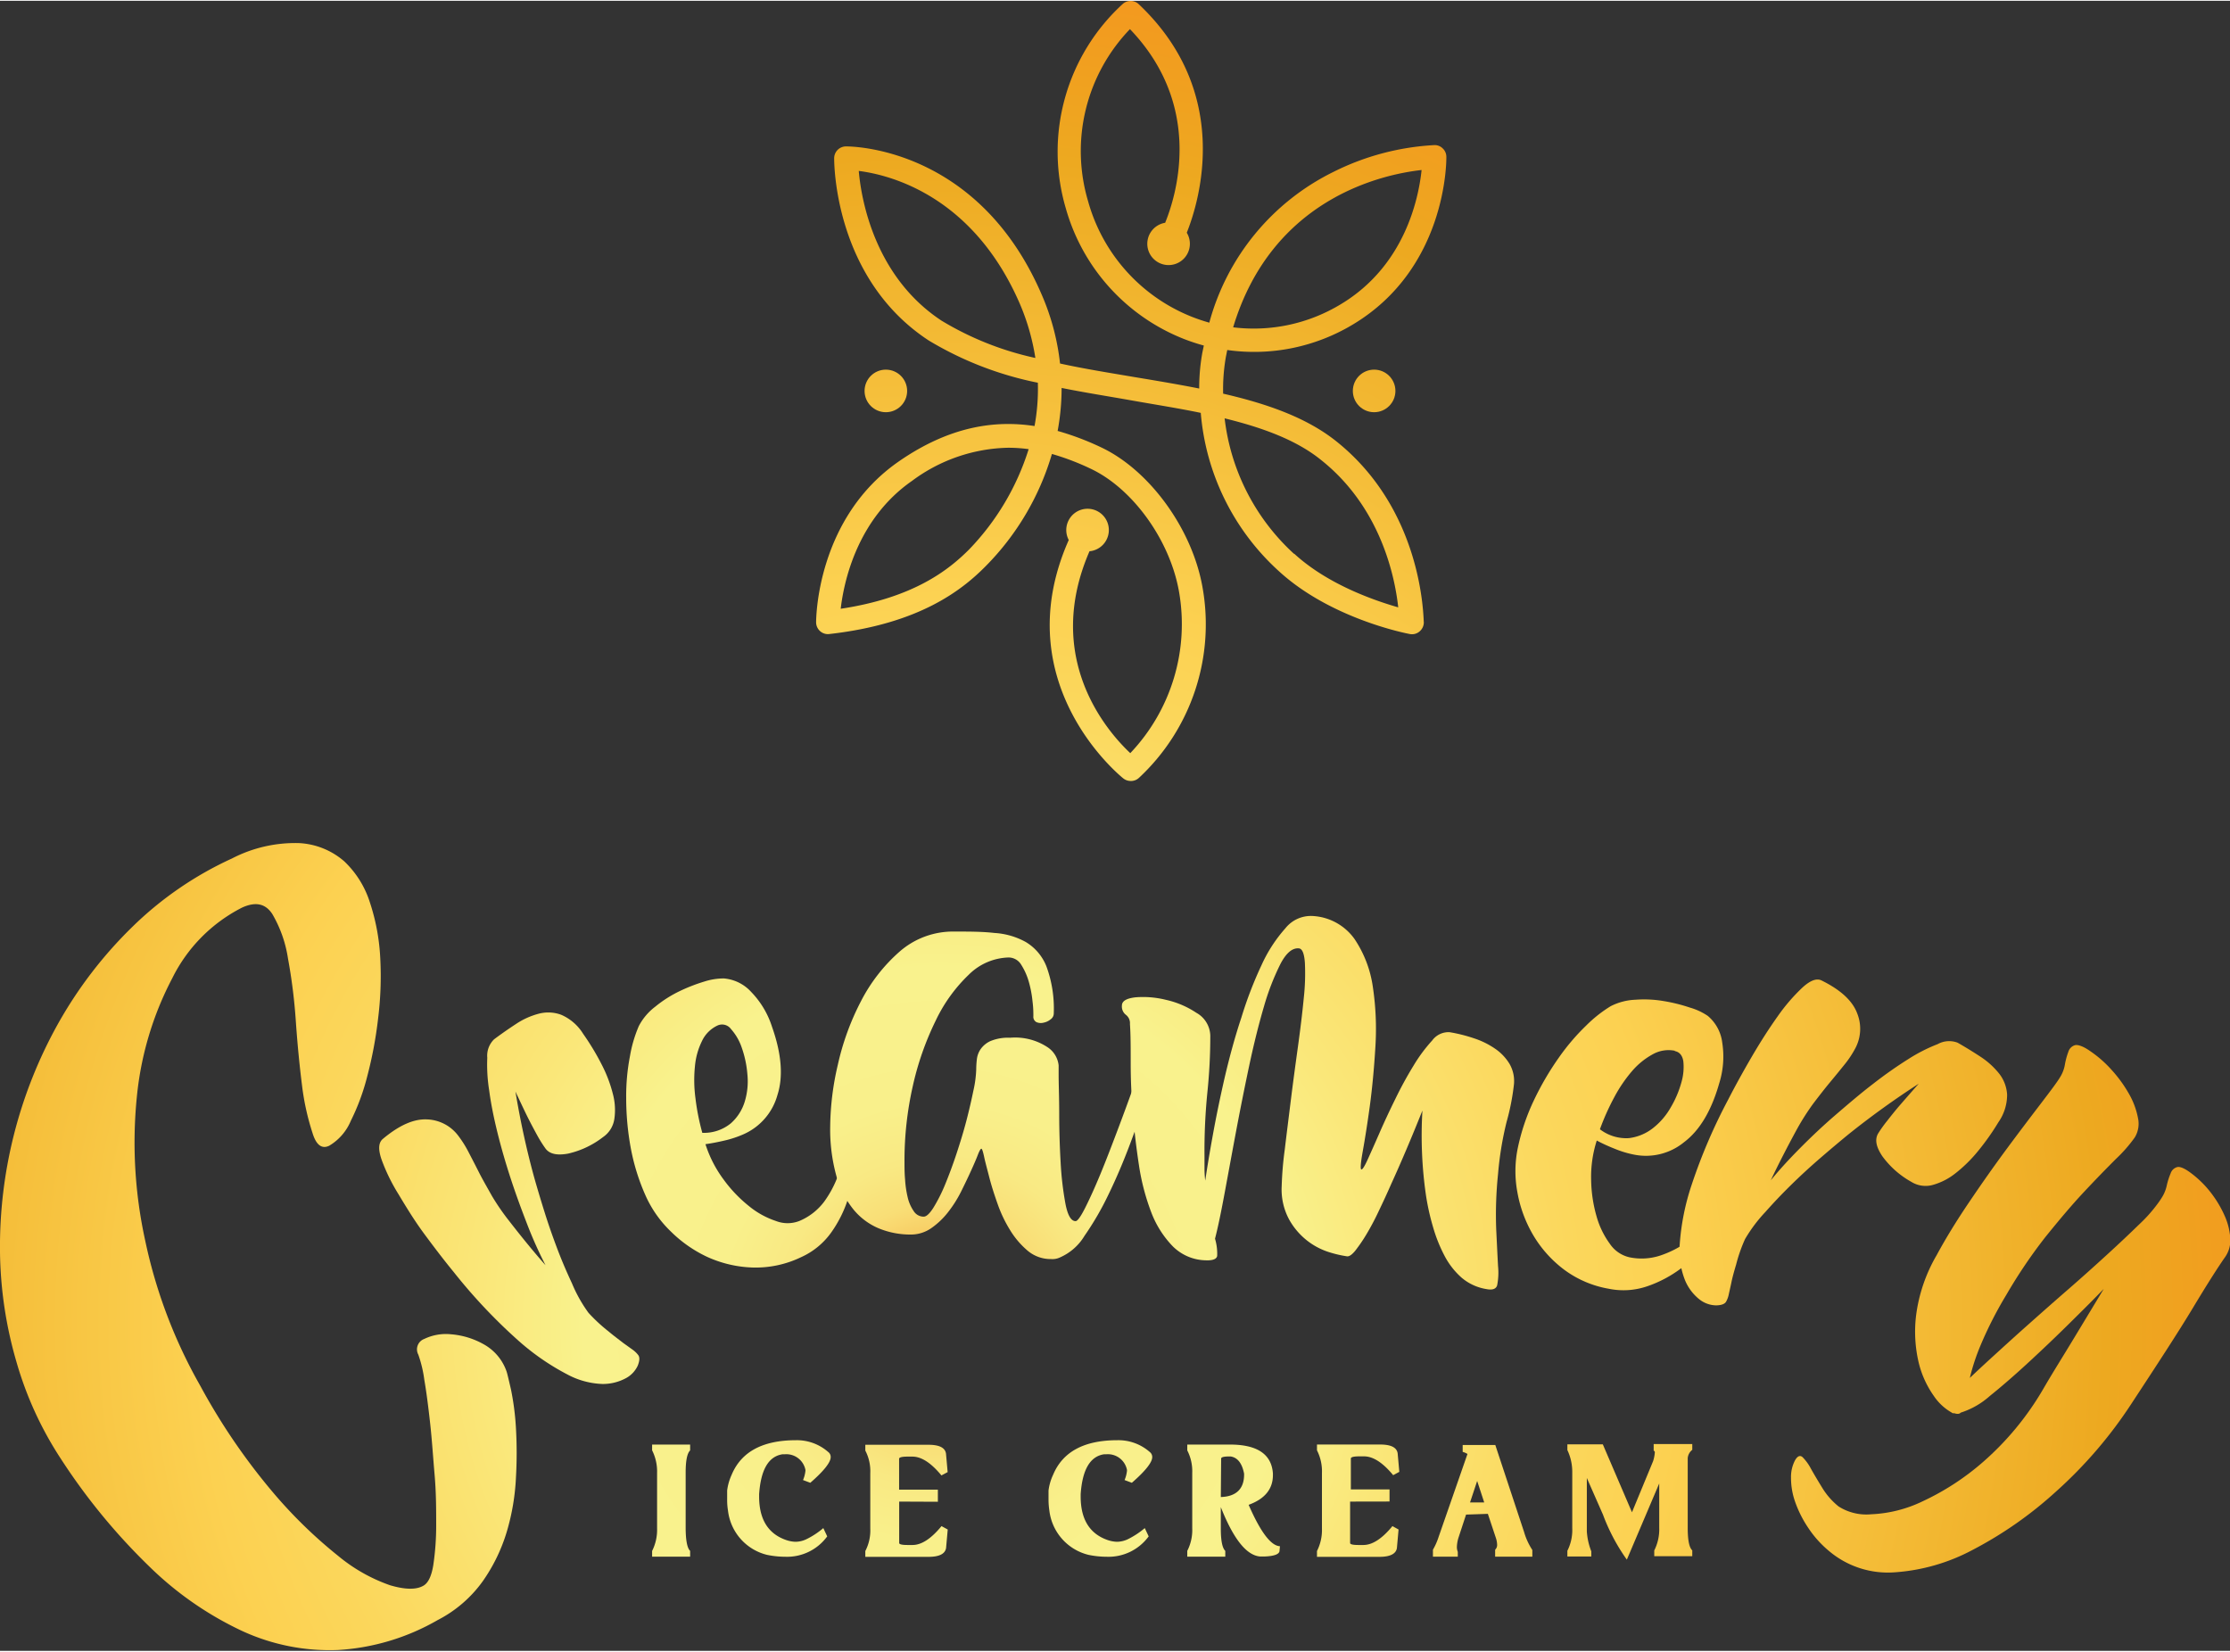 <svg xmlns="http://www.w3.org/2000/svg" xmlns:xlink="http://www.w3.org/1999/xlink" id="Layer_2" data-name="Layer 2" width="3.74in" height="2.77in" viewBox="0 0 269.23 199.21"><rect x="0" y="0" width="269.23" height="199.21" fill="#333333" stroke="none"/><defs><style>      .cls-1 {        fill: url(#radial-gradient);      }    </style><radialGradient id="radial-gradient" cx="113.31" cy="159.54" r="178.45" gradientUnits="userSpaceOnUse"><stop offset="0" stop-color="#f78f1e"></stop><stop offset="0.01" stop-color="#f79e2f"></stop><stop offset="0.03" stop-color="#f8b84c"></stop><stop offset="0.06" stop-color="#f8cd64"></stop><stop offset="0.08" stop-color="#f9de76"></stop><stop offset="0.11" stop-color="#f9e983"></stop><stop offset="0.15" stop-color="#f9f08b"></stop><stop offset="0.24" stop-color="#f9f28d"></stop><stop offset="0.31" stop-color="#fae779"></stop><stop offset="0.43" stop-color="#fbd75c"></stop><stop offset="0.5" stop-color="#fcd151"></stop><stop offset="0.79" stop-color="#eda920"></stop><stop offset="0.88" stop-color="#f29c1f"></stop><stop offset="1" stop-color="#f78f1e"></stop></radialGradient></defs><title>Creamery - Ice Cream Logo</title><g><g><path class="cls-1" d="M139.22,124.23a1.28,1.28,0,0,1,.48-.78.88.88,0,0,1,.64-.2.58.58,0,0,1,.48.37,1.5,1.5,0,0,1,0,1c-.05.27-.27,1.08-.65,2.41s-.9,3-1.53,4.84-1.37,3.92-2.19,6.1-1.69,4.23-2.62,6.14a35.29,35.29,0,0,1-2.9,5,6.47,6.47,0,0,1-2.93,2.59,2.13,2.13,0,0,1-1.09.21,4.3,4.3,0,0,1-2.83-1,10.21,10.21,0,0,1-2.11-2.46,16,16,0,0,1-1.53-3.2c-.41-1.16-.75-2.22-1-3.2s-.48-1.8-.62-2.46-.25-1-.34-1-.24.26-.44.78-.48,1.16-.82,1.91-.74,1.58-1.19,2.49a14.73,14.73,0,0,1-1.57,2.48,9.3,9.3,0,0,1-2,1.91,4.28,4.28,0,0,1-2.49.79,10,10,0,0,1-3.81-.72,7.89,7.89,0,0,1-3.1-2.28,11.17,11.17,0,0,1-2.08-4.06,21.11,21.11,0,0,1-.75-6,33.8,33.8,0,0,1,.92-7.43,31.22,31.22,0,0,1,2.79-7.67,20.31,20.31,0,0,1,4.67-6,9.79,9.79,0,0,1,6.61-2.42c1.77,0,3.38,0,4.84.17a8.9,8.9,0,0,1,3.78,1.09,6,6,0,0,1,2.49,2.93,14.77,14.77,0,0,1,.89,5.76.87.87,0,0,1-.38.65,1.91,1.91,0,0,1-.85.4,1.34,1.34,0,0,1-.85-.06.72.72,0,0,1-.38-.72c0-.41,0-1-.1-1.77a13.28,13.28,0,0,0-.44-2.35,7.79,7.79,0,0,0-.92-2.08,1.78,1.78,0,0,0-1.54-.89,7.09,7.09,0,0,0-4.8,2.08,18.85,18.85,0,0,0-4,5.56,35.21,35.21,0,0,0-2.76,7.9,40.63,40.63,0,0,0-1,9.13c0,.64,0,1.35.07,2.12a12.37,12.37,0,0,0,.31,2.14,4.82,4.82,0,0,0,.72,1.67,1.42,1.42,0,0,0,1.22.69c.32,0,.71-.36,1.16-1.06a19.42,19.42,0,0,0,1.4-2.76c.47-1.14.94-2.39,1.39-3.75s.86-2.7,1.2-4,.62-2.53.85-3.65a13.53,13.53,0,0,0,.34-2.55,10.63,10.63,0,0,1,.07-1.16,2.72,2.72,0,0,1,.44-1.26,2.91,2.91,0,0,1,1.19-1,5.55,5.55,0,0,1,2.39-.41,7.1,7.1,0,0,1,4.5,1.13,3,3,0,0,1,1.36,2.21v1.09c0,1.18.07,2.76.07,4.74s.06,3.93.17,5.86a38.59,38.59,0,0,0,.58,5c.27,1.41.68,2.11,1.23,2.11.22,0,.61-.53,1.15-1.6s1.15-2.41,1.81-4,1.35-3.39,2.08-5.32,1.4-3.75,2-5.45l1.57-4.4Q139.09,124.65,139.22,124.23Z"></path><path class="cls-1" d="M268.61,151.71c-.84,1.2-2.13,3.22-3.85,6.08s-4.23,6.71-7.45,11.61A53.29,53.29,0,0,1,248.2,180a47.38,47.38,0,0,1-10,7,23.33,23.33,0,0,1-9.47,2.73,11,11,0,0,1-7.81-2.49,12.87,12.87,0,0,1-2.69-3,13.67,13.67,0,0,1-1.53-3.1,8.69,8.69,0,0,1-.47-2.83,4.3,4.3,0,0,1,.49-2.11c.3-.52.61-.64.91-.37a5.84,5.84,0,0,1,1,1.38q.56,1,1.35,2.28a8.61,8.61,0,0,0,2,2.29,6.24,6.24,0,0,0,3.94.94,15.77,15.77,0,0,0,6.17-1.55,30.9,30.9,0,0,0,7.32-4.76,35.16,35.16,0,0,0,7.28-8.83c1-1.73,2.2-3.64,3.48-5.75l3.82-6.32c-1.14,1.19-2.54,2.58-4.17,4.19s-3.27,3.17-4.93,4.7-3.21,2.88-4.67,4.05a9.64,9.64,0,0,1-3.5,2c-.15.17-.4.19-.75.08a.3.3,0,0,0-.15,0,.49.49,0,0,1-.21-.1,6.38,6.38,0,0,1-2.14-2,11.72,11.72,0,0,1-1.82-4,16.29,16.29,0,0,1-.31-5.78,19.29,19.29,0,0,1,2.48-7.22q1.62-3,3.93-6.41c1.54-2.28,3.07-4.45,4.58-6.49s2.88-3.84,4.07-5.4,2-2.63,2.36-3.25a4.15,4.15,0,0,0,.54-1.47,8.47,8.47,0,0,1,.41-1.51,1.18,1.18,0,0,1,.8-.81c.36-.09,1,.13,1.79.68a14,14,0,0,1,2.67,2.34,15.87,15.87,0,0,1,2.09,2.9,9.34,9.34,0,0,1,1.06,2.87,3.18,3.18,0,0,1-.39,2.35,17.46,17.46,0,0,1-2.28,2.6c-1.1,1.1-2.4,2.43-3.87,4s-3,3.39-4.67,5.46a61.38,61.38,0,0,0-4.69,6.95,46.83,46.83,0,0,0-3.12,6.12,25.49,25.49,0,0,0-1.28,3.9c.65-.62,1.59-1.5,2.83-2.63s2.62-2.39,4.15-3.75,3.12-2.77,4.79-4.22,3.25-2.87,4.75-4.24,2.8-2.6,3.93-3.7a17.92,17.92,0,0,0,2.36-2.68c.15-.21.22-.32.36-.54a4.42,4.42,0,0,0,.6-1.45,8.59,8.59,0,0,1,.47-1.48,1.16,1.16,0,0,1,.82-.77c.36-.07.94.19,1.72.79A12.39,12.39,0,0,1,267,144a13.39,13.39,0,0,1,1.64,2.81,7.81,7.81,0,0,1,.63,2.71A3.52,3.52,0,0,1,268.61,151.71Z"></path><path class="cls-1" d="M7.28,175.92A42.74,42.74,0,0,1,2,164.37a49.29,49.29,0,0,1-2-13.3,55.26,55.26,0,0,1,7-27.56,51.44,51.44,0,0,1,8.91-11.64A42.32,42.32,0,0,1,28,103.55a16.59,16.59,0,0,1,8.1-1.86,9,9,0,0,1,5.46,2.2,11.69,11.69,0,0,1,3.11,5,25.29,25.29,0,0,1,1.24,6.71,41.22,41.22,0,0,1-.27,7.34,49.57,49.57,0,0,1-1.29,6.86,26.75,26.75,0,0,1-2,5.43,6.32,6.32,0,0,1-2.61,3c-.88.42-1.56-.08-2-1.51A30.24,30.24,0,0,1,36.47,131c-.3-2.38-.56-5-.75-7.74a66.46,66.46,0,0,0-.95-7.63,15.09,15.09,0,0,0-1.89-5.37c-.82-1.26-2-1.53-3.64-.79A19,19,0,0,0,20.8,118a38.92,38.92,0,0,0-4.28,14.34,55.17,55.17,0,0,0,1,17.29,60.73,60.73,0,0,0,6.66,17.58A75.68,75.68,0,0,0,32.89,180a56.73,56.73,0,0,0,7.93,7.74,20.24,20.24,0,0,0,6.27,3.55c1.8.53,3.14.56,4,.07.6-.32,1-1.15,1.22-2.49a32.35,32.35,0,0,0,.35-4.82c0-1.88,0-3.92-.19-6.1s-.32-4.26-.54-6.23-.44-3.72-.7-5.22a14.76,14.76,0,0,0-.73-3.06,1.34,1.34,0,0,1,.73-1.89,6,6,0,0,1,3.21-.56,9.58,9.58,0,0,1,3.89,1.17,6,6,0,0,1,2.8,3.24c.09.22.27,1,.56,2.25a32.15,32.15,0,0,1,.6,4.66,52.39,52.39,0,0,1,0,6,27.39,27.39,0,0,1-1.1,6.5,20.79,20.79,0,0,1-2.91,6,15.28,15.28,0,0,1-5.43,4.68,27.36,27.36,0,0,1-12.06,3.62,25.24,25.24,0,0,1-11.62-2.33A40.6,40.6,0,0,1,18,189,74.37,74.37,0,0,1,7.28,175.92Z"></path><path class="cls-1" d="M59.65,125.38c.85-.64,1.73-1.25,2.63-1.84A9.06,9.06,0,0,1,65,122.3a4.5,4.5,0,0,1,2.76.12,5.84,5.84,0,0,1,2.64,2.29,30.48,30.48,0,0,1,2.24,3.71A16.45,16.45,0,0,1,74,132a7.49,7.49,0,0,1,.17,3,3.21,3.21,0,0,1-1.36,2.18,10.76,10.76,0,0,1-4.23,2c-1.32.24-2.22.05-2.71-.6a15.09,15.09,0,0,1-1-1.59c-.42-.76-.83-1.54-1.21-2.3-.45-.91-.92-1.93-1.43-3q.88,5.3,2.22,10.21c.4,1.43.84,2.89,1.31,4.39s1,3,1.53,4.4,1.14,2.82,1.76,4.14a17.2,17.2,0,0,0,2,3.57,19.72,19.72,0,0,0,2.39,2.22c.69.58,1.27,1,1.75,1.38l1.17.84a3.23,3.23,0,0,1,.7.67c.19.27.17.69-.07,1.28a3.28,3.28,0,0,1-1.44,1.51,5.86,5.86,0,0,1-2.82.69,9.63,9.63,0,0,1-4.29-1.18,29.09,29.09,0,0,1-5.93-4.12,65.86,65.86,0,0,1-7.73-8.21c-1.14-1.39-2.32-2.93-3.56-4.61S49,145.56,48.06,144a22.34,22.34,0,0,1-2-4.12c-.41-1.2-.37-2,.13-2.45,2-1.68,3.77-2.46,5.36-2.38A4.92,4.92,0,0,1,55.31,137a13.27,13.27,0,0,1,1.26,2c.39.75.81,1.56,1.26,2.45s1,1.83,1.55,2.82a27.92,27.92,0,0,0,2.1,3.05c1.6,2.06,3.05,3.83,4.38,5.33-.73-1.42-1.46-3-2.17-4.83s-1.38-3.64-2-5.53-1.17-3.78-1.63-5.64-.8-3.57-1-5.1a19.62,19.62,0,0,1-.23-3.94A2.76,2.76,0,0,1,59.65,125.38Z"></path><path class="cls-1" d="M236.35,125.79c.93.53,1.84,1.09,2.74,1.68a9.64,9.64,0,0,1,2.23,2,4.53,4.53,0,0,1,1,2.58,5.78,5.78,0,0,1-1.05,3.34,29.39,29.39,0,0,1-2.5,3.53,17,17,0,0,1-2.73,2.67,7.74,7.74,0,0,1-2.73,1.38,3.25,3.25,0,0,1-2.55-.38,10.9,10.9,0,0,1-3.5-3.09c-.75-1.12-.93-2-.53-2.72a15,15,0,0,1,1.08-1.52c.53-.68,1.08-1.37,1.63-2s1.4-1.61,2.21-2.52a102.85,102.85,0,0,0-8.48,6.11q-1.72,1.41-3.5,2.95t-3.43,3.16q-1.65,1.62-3.1,3.26a18,18,0,0,0-2.46,3.28,18.55,18.55,0,0,0-1.08,3.09c-.26.86-.45,1.57-.57,2.15s-.23,1.05-.31,1.41a3,3,0,0,1-.33.91c-.17.28-.57.43-1.2.44a3.33,3.33,0,0,1-2-.71,5.77,5.77,0,0,1-1.75-2.31,9.65,9.65,0,0,1-.64-4.41,28.83,28.83,0,0,1,1.42-7.08,66.66,66.66,0,0,1,4.44-10.36q1.23-2.4,2.81-5.11t3.14-4.9a22.36,22.36,0,0,1,3-3.49c.94-.86,1.71-1.15,2.3-.86,2.32,1.14,3.76,2.47,4.32,4a5,5,0,0,1-.26,4.24,12,12,0,0,1-1.29,1.93c-.53.66-1.11,1.37-1.75,2.14s-1.29,1.61-2,2.54a29.32,29.32,0,0,0-2,3.14q-1.87,3.44-3.14,6.14c1-1.23,2.2-2.54,3.56-3.91s2.79-2.72,4.28-4,3-2.58,4.52-3.74a51.23,51.23,0,0,1,4.27-3,19.83,19.83,0,0,1,3.52-1.79A2.85,2.85,0,0,1,236.35,125.79Z"></path><path class="cls-1" d="M102.22,129.8a1.34,1.34,0,0,1,.23-.76.56.56,0,0,1,.47-.26.67.67,0,0,1,.5.26,1.24,1.24,0,0,1,.22.84c0,.23,0,.85.08,1.83s.08,2.18,0,3.58-.14,2.92-.33,4.56a25.19,25.19,0,0,1-1,4.76,14.65,14.65,0,0,1-2.1,4.18,9,9,0,0,1-3.59,2.9,12.6,12.6,0,0,1-5.86,1.24,14.31,14.31,0,0,1-5.43-1.27A15.63,15.63,0,0,1,81,148.59a13.85,13.85,0,0,1-3-4.21,25.56,25.56,0,0,1-1.87-6,33.42,33.42,0,0,1-.53-5.91,25.49,25.49,0,0,1,.46-5.08,15.9,15.9,0,0,1,1.06-3.6,7,7,0,0,1,2-2.36,14.66,14.66,0,0,1,2.9-1.85,20.67,20.67,0,0,1,3-1.17,7.71,7.71,0,0,1,2.36-.38,5,5,0,0,1,3.31,1.63,10.72,10.72,0,0,1,2.51,4.19q1.74,4.91.66,8.26a7.31,7.31,0,0,1-4,4.69,12.61,12.61,0,0,1-2.34.79c-.85.2-1.63.35-2.35.45a14.59,14.59,0,0,0,2.2,4.28,16.48,16.48,0,0,0,3.06,3.2,10.18,10.18,0,0,0,3.24,1.79,3.89,3.89,0,0,0,2.84,0,7.23,7.23,0,0,0,3-2.34,12.84,12.84,0,0,0,1.74-3.35,17.82,17.82,0,0,0,.85-3.76c.14-1.29.23-2.5.27-3.62a26,26,0,0,0,0-2.88A11,11,0,0,1,102.22,129.8Zm-15.54-6.11a3.86,3.86,0,0,0-1.92,1.88,8.61,8.61,0,0,0-.86,3.07,16.51,16.51,0,0,0,.06,3.83,28.08,28.08,0,0,0,.83,4.2,5.12,5.12,0,0,0,3.46-1.16,5.74,5.74,0,0,0,1.67-2.63,8.45,8.45,0,0,0,.31-3.31,12.58,12.58,0,0,0-.68-3.19,6.46,6.46,0,0,0-1.29-2.23A1.33,1.33,0,0,0,86.68,123.69Z"></path><path class="cls-1" d="M211.36,140.76a1.37,1.37,0,0,1,.62-.49.57.57,0,0,1,.53.06.68.68,0,0,1,.27.51,1.2,1.2,0,0,1-.31.8c-.14.19-.48.7-1,1.55s-1.2,1.82-2,2.95-1.8,2.3-2.9,3.53A24.68,24.68,0,0,1,203,153a14.76,14.76,0,0,1-4.14,2.2,8.82,8.82,0,0,1-4.6.3,12.64,12.64,0,0,1-5.5-2.37,14.32,14.32,0,0,1-3.69-4.17,15.48,15.48,0,0,1-1.87-5.09,13.92,13.92,0,0,1,0-5.15,25.51,25.51,0,0,1,2-6,34.88,34.88,0,0,1,3-5.13,26.36,26.36,0,0,1,3.31-3.88,15.91,15.91,0,0,1,2.95-2.33,7.21,7.21,0,0,1,3-.78,14.07,14.07,0,0,1,3.44.17,20.17,20.17,0,0,1,3.13.78,7.52,7.52,0,0,1,2.15,1,5,5,0,0,1,1.75,3.24,10.81,10.81,0,0,1-.36,4.88c-.95,3.34-2.36,5.7-4.24,7.12a7.26,7.26,0,0,1-6,1.52,12.27,12.27,0,0,1-2.37-.71c-.81-.32-1.53-.65-2.18-1a14.33,14.33,0,0,0-.68,4.76,16.79,16.79,0,0,0,.65,4.38,10.33,10.33,0,0,0,1.61,3.33,3.91,3.91,0,0,0,2.34,1.62,7.22,7.22,0,0,0,3.76-.21,12.41,12.41,0,0,0,3.35-1.73,17.14,17.14,0,0,0,2.87-2.58c.86-1,1.63-1.9,2.31-2.8a23.9,23.9,0,0,0,1.63-2.38A9.64,9.64,0,0,1,211.36,140.76Zm-9.16-14a3.89,3.89,0,0,0-2.65.42,8.92,8.92,0,0,0-2.48,2,17.14,17.14,0,0,0-2.16,3.16,28.83,28.83,0,0,0-1.75,3.9,5.22,5.22,0,0,0,3.49,1.07,5.83,5.83,0,0,0,2.89-1.19,8.47,8.47,0,0,0,2.17-2.52,12.36,12.36,0,0,0,1.28-3,6.61,6.61,0,0,0,.24-2.57C203.12,127.34,202.78,126.91,202.2,126.8Z"></path><path class="cls-1" d="M180.86,141.65a47.48,47.48,0,0,0-.22,6.7c.09,1.84.16,3.31.22,4.41a7.9,7.9,0,0,1-.11,2.33c-.14.44-.58.59-1.32.44a6.1,6.1,0,0,1-3-1.4,9.24,9.24,0,0,1-2.06-2.67A18.19,18.19,0,0,1,173,148a28.65,28.65,0,0,1-.85-3.85,50.25,50.25,0,0,1-.42-10.17q-2,5-3.77,8.87c-.49,1.12-1,2.22-1.51,3.28a30.9,30.9,0,0,1-1.49,2.81,19.45,19.45,0,0,1-1.33,1.95c-.4.49-.73.72-1,.69a14.12,14.12,0,0,1-2.19-.51,8.36,8.36,0,0,1-2.63-1.39,8.47,8.47,0,0,1-2.19-2.58,7.63,7.63,0,0,1-.88-4,41.65,41.65,0,0,1,.37-4.41c.22-1.85.47-3.83.73-5.93s.55-4.24.85-6.41.54-4.14.71-5.9a26.88,26.88,0,0,0,.14-4.32c-.08-1.12-.32-1.7-.73-1.73-.78-.07-1.51.54-2.2,1.84a29.63,29.63,0,0,0-2,5.14q-.94,3.19-1.79,7.17c-.56,2.65-1.09,5.29-1.58,7.9s-.94,5.07-1.37,7.39-.81,4.19-1.18,5.61a6.29,6.29,0,0,1,.26,2.08c-.07.39-.55.57-1.42.53a5.78,5.78,0,0,1-3.95-1.7,12,12,0,0,1-2.59-4.1,27.13,27.13,0,0,1-1.48-5.66q-.48-3.15-.74-6.27t-.26-6c0-1.9,0-3.5-.09-4.79a1.27,1.27,0,0,0-.48-1.11,1.26,1.26,0,0,1-.49-1.12c0-.54.52-.87,1.63-1a11.37,11.37,0,0,1,3.67.3,10.84,10.84,0,0,1,3.69,1.57,3.25,3.25,0,0,1,1.68,2.74,65.65,65.65,0,0,1-.36,6.94,70.81,70.81,0,0,0-.34,7.69c0,.54,0,1.06,0,1.56a12.67,12.67,0,0,0,.09,1.33q.33-2.28.93-5.58t1.43-6.92c.57-2.42,1.21-4.81,2-7.18a47.72,47.72,0,0,1,2.44-6.35,17.57,17.57,0,0,1,2.88-4.44,3.93,3.93,0,0,1,3.27-1.48,6.64,6.64,0,0,1,5.06,2.76,13.85,13.85,0,0,1,2.23,5.84,34.22,34.22,0,0,1,.3,7.23q-.23,3.83-.67,7.11c-.3,2.19-.59,4-.85,5.45s-.31,2.19-.17,2.21.4-.4.78-1.24.85-1.89,1.4-3.15,1.19-2.64,1.92-4.12a46,46,0,0,1,2.22-4.06,18.84,18.84,0,0,1,2.23-3,2.44,2.44,0,0,1,2.1-1,18.49,18.49,0,0,1,2.89.72,9.9,9.9,0,0,1,2.57,1.25,5.94,5.94,0,0,1,1.78,1.86,4.13,4.13,0,0,1,.52,2.56,28.08,28.08,0,0,1-.88,4.45A39.9,39.9,0,0,0,180.86,141.65Z"></path></g><g><path class="cls-1" d="M161.28,53.14c-3.57-2.83-8.3-4.49-13.61-5.71A22.74,22.74,0,0,1,148,43c.06-.28.11-.56.17-.84a23.12,23.12,0,0,0,15.23-3.12c11.25-6.78,11.23-19.66,11.22-20.21a1.39,1.39,0,0,0-.43-1,1.37,1.37,0,0,0-1-.41,30.88,30.88,0,0,0-12.21,3.24A28.59,28.59,0,0,0,146,38.86c-.7-.2-1.39-.43-2.08-.7a21.06,21.06,0,0,1-12.55-13.95,21.23,21.23,0,0,1,5.05-20.79c9,9.38,5.54,20.22,4.25,23.38A2.57,2.57,0,1,0,143.28,28c1.46-3.65,5.6-16.86-5.83-27.62a1.42,1.42,0,0,0-1.9,0A24.17,24.17,0,0,0,128.66,25a23.93,23.93,0,0,0,14.26,15.82,23.62,23.62,0,0,0,2.42.8l-.18.86a24.11,24.11,0,0,0-.38,4.33c-2.52-.5-5.14-.94-7.8-1.38-3-.51-6.09-1-9-1.64a28.68,28.68,0,0,0-2.22-8.33c-7.69-17.83-23-17.88-23.6-17.88A1.43,1.43,0,0,0,100.71,19c0,.59,0,14.52,11.4,22a41.2,41.2,0,0,0,13.19,5.11,24.61,24.61,0,0,1-.4,5.23c-4.73-.73-10.22,0-16.37,4.26-9.91,6.85-10,18.93-10,19.44a1.43,1.43,0,0,0,.48,1.06,1.4,1.4,0,0,0,1.11.35c10.84-1.22,16-5.27,18.9-8.21A32.08,32.08,0,0,0,127,54.71a30.11,30.11,0,0,1,4.61,1.75c5.09,2.36,9.6,8.58,10.72,14.8a22.61,22.61,0,0,1-5.87,19.57c-2.8-2.63-10.53-11.47-4.92-24.38a1.85,1.85,0,0,0,.46-.08,2.57,2.57,0,1,0-3.17-1.77,2.75,2.75,0,0,0,.2.5c-7.71,17.4,6.45,28.67,6.6,28.79a1.43,1.43,0,0,0,.87.3,1.4,1.4,0,0,0,1-.37,25.33,25.33,0,0,0,7.67-23.07c-1.26-7.06-6.45-14.16-12.32-16.88a33.31,33.31,0,0,0-5.16-1.94,28.54,28.54,0,0,0,.48-5.19c2.77.56,5.6,1,8.41,1.5s5.7.95,8.39,1.51a29,29,0,0,0,9.43,19.11c6.26,5.75,15.42,7.52,15.81,7.59a1.39,1.39,0,0,0,1.16-.3,1.45,1.45,0,0,0,.53-1.09C171.83,74.51,171.85,61.53,161.28,53.14Zm10.35-32.71c-.35,3.37-2,11.55-9.75,16.2a20.27,20.27,0,0,1-13,2.79C153.59,23.78,167,20.94,171.63,20.43ZM113.68,38.62c-8-5.26-9.69-14.46-10-18.08,3.8.48,13.8,3,19.45,16.05A27,27,0,0,1,125,43.12,37.08,37.08,0,0,1,113.68,38.62ZM117,66.24c-2.47,2.48-6.71,5.84-15.5,7.16.38-3.3,2-10.85,8.61-15.44a20.08,20.08,0,0,1,11.61-4,18.18,18.18,0,0,1,2.47.17A30.56,30.56,0,0,1,117,66.24Zm39.22.52a26.26,26.26,0,0,1-8.37-16.35c4.6,1.13,8.64,2.61,11.61,5,7.25,5.74,8.95,14.15,9.35,17.82C166,72.42,160.34,70.5,156.26,66.76Z"></path><circle class="cls-1" cx="165.9" cy="47.1" r="2.57"></circle><circle class="cls-1" cx="106.95" cy="47.1" r="2.57"></circle></g><g><path class="cls-1" d="M82.78,184.29c0,1.55.18,2.51.54,2.85v.7H78.73v-.69a5.66,5.66,0,0,0,.6-2.74v-6.66a5.7,5.7,0,0,0-.6-2.75v-.69h4.59v.7c-.36.35-.54,1.24-.54,2.68Z"></path><path class="cls-1" d="M100,175.21a.73.73,0,0,1,.29.61c0,.63-.82,1.67-2.46,3.1l-.88-.33a3.84,3.84,0,0,0,.29-1.1.53.53,0,0,0,0-.13,2.35,2.35,0,0,0-2.52-1.88l-.26,0c-1.68.26-2.61,1.87-2.81,4.82v.28c0,2.78,1.11,4.53,3.32,5.27a3.78,3.78,0,0,0,1,.19h.16a3.1,3.1,0,0,0,1.21-.3,9.7,9.7,0,0,0,2.06-1.35l.47,1a6,6,0,0,1-5.07,2.46,11.05,11.05,0,0,1-2.2-.23,6.24,6.24,0,0,1-4.71-5.35,7.75,7.75,0,0,1-.1-1.35c0-.26,0-.62,0-1.07a6.48,6.48,0,0,1,.54-1.89q1.74-4.18,7.77-4.18A5.72,5.72,0,0,1,100,175.21Z"></path><path class="cls-1" d="M108.56,181.19v5c0,.16.35.24,1,.24h.61c1.09,0,2.25-.76,3.5-2.28l.75.41-.2,2.24c-.12.7-.82,1.06-2.11,1.06h-7.64v-.7a5.39,5.39,0,0,0,.6-2.73v-6.67a5.39,5.39,0,0,0-.6-2.73v-.7l5,0,.23,0h2.4c1.29,0,2,.35,2.11,1.06l.2,2.24-.75.4c-1.25-1.51-2.41-2.27-3.5-2.27h-.61c-.69,0-1,.1-1,.26v3.73h4.68v1.46Z"></path><path class="cls-1" d="M138.82,175.21a.76.76,0,0,1,.29.61c0,.63-.82,1.67-2.46,3.1l-.88-.33a3.84,3.84,0,0,0,.29-1.1c0-.05,0-.09,0-.13a2.35,2.35,0,0,0-2.53-1.88l-.25,0c-1.68.26-2.61,1.87-2.81,4.82v.28c0,2.78,1.11,4.53,3.31,5.27a3.86,3.86,0,0,0,1,.19h.16a3.14,3.14,0,0,0,1.21-.3,10,10,0,0,0,2.06-1.35l.47,1a6,6,0,0,1-5.07,2.46,11,11,0,0,1-2.2-.23,6.26,6.26,0,0,1-4.72-5.35,8.87,8.87,0,0,1-.1-1.35c0-.26,0-.62,0-1.07a6.26,6.26,0,0,1,.55-1.89q1.74-4.18,7.76-4.18A5.73,5.73,0,0,1,138.82,175.21Z"></path><path class="cls-1" d="M147.39,181.86v2.59c0,1.45.18,2.35.54,2.69v.7h-4.59v-.7a5.5,5.5,0,0,0,.6-2.73v-6.67a5.5,5.5,0,0,0-.6-2.73v-.7l5.36,0h.14q4.6.12,4.84,3.48V178c0,1.69-1,2.88-2.93,3.58q2.15,4.93,3.78,5l-.05.53c0,.43-.64.67-1.85.71l-.48,0C150.5,187.7,148.92,185.72,147.39,181.86Zm0-1.22c1.87-.06,2.81-1,2.81-2.71v-.11c-.24-1.25-.78-1.95-1.63-2.08h-.14c-.69,0-1,.09-1,.26Z"></path><path class="cls-1" d="M163,181.19v5c0,.16.34.24,1,.24h.6q1.64,0,3.51-2.28l.74.41-.2,2.24c-.11.7-.82,1.06-2.11,1.06H159v-.7a5.61,5.61,0,0,0,.6-2.73v-6.67A5.61,5.61,0,0,0,159,175v-.7l5,0,.24,0h2.39c1.29,0,2,.35,2.11,1.06l.2,2.24-.74.4c-1.25-1.51-2.42-2.27-3.51-2.27h-.6c-.7,0-1,.1-1,.26v3.73h4.67v1.46Z"></path><path class="cls-1" d="M177,182.76l-.91,2.77a4.21,4.21,0,0,0-.2,1.14,1.63,1.63,0,0,0,.11.59v.58h-3V187a7.94,7.94,0,0,0,.69-1.56l3.48-10a2.12,2.12,0,0,0-.58-.25v-.83h3.94L184,184.85a8,8,0,0,0,1,2.18v.81h-4.49V187a.78.78,0,0,0,.24-.58,2.89,2.89,0,0,0-.12-.75l-1-3Zm2.19-1.47-.85-2.59-.86,2.59Z"></path><path class="cls-1" d="M200.32,179l-3.91,9.2a23.4,23.4,0,0,1-2.88-5.43l-1.95-4.43v6.44a7.94,7.94,0,0,0,.54,2.42v.62h-2.89v-.69a5.56,5.56,0,0,0,.59-2.74v-6.66a6.16,6.16,0,0,0-.59-2.76v-.69l4.28,0,3.52,8.2,2.55-6.17a4.44,4.44,0,0,0,.21-1.08.21.21,0,0,0-.14-.19v-.8h4.66v.7a1.44,1.44,0,0,0-.55,1v8.45c0,1.45.18,2.35.55,2.69v.7h-4.59v-.69a5.66,5.66,0,0,0,.6-2.74Z"></path></g></g></svg>